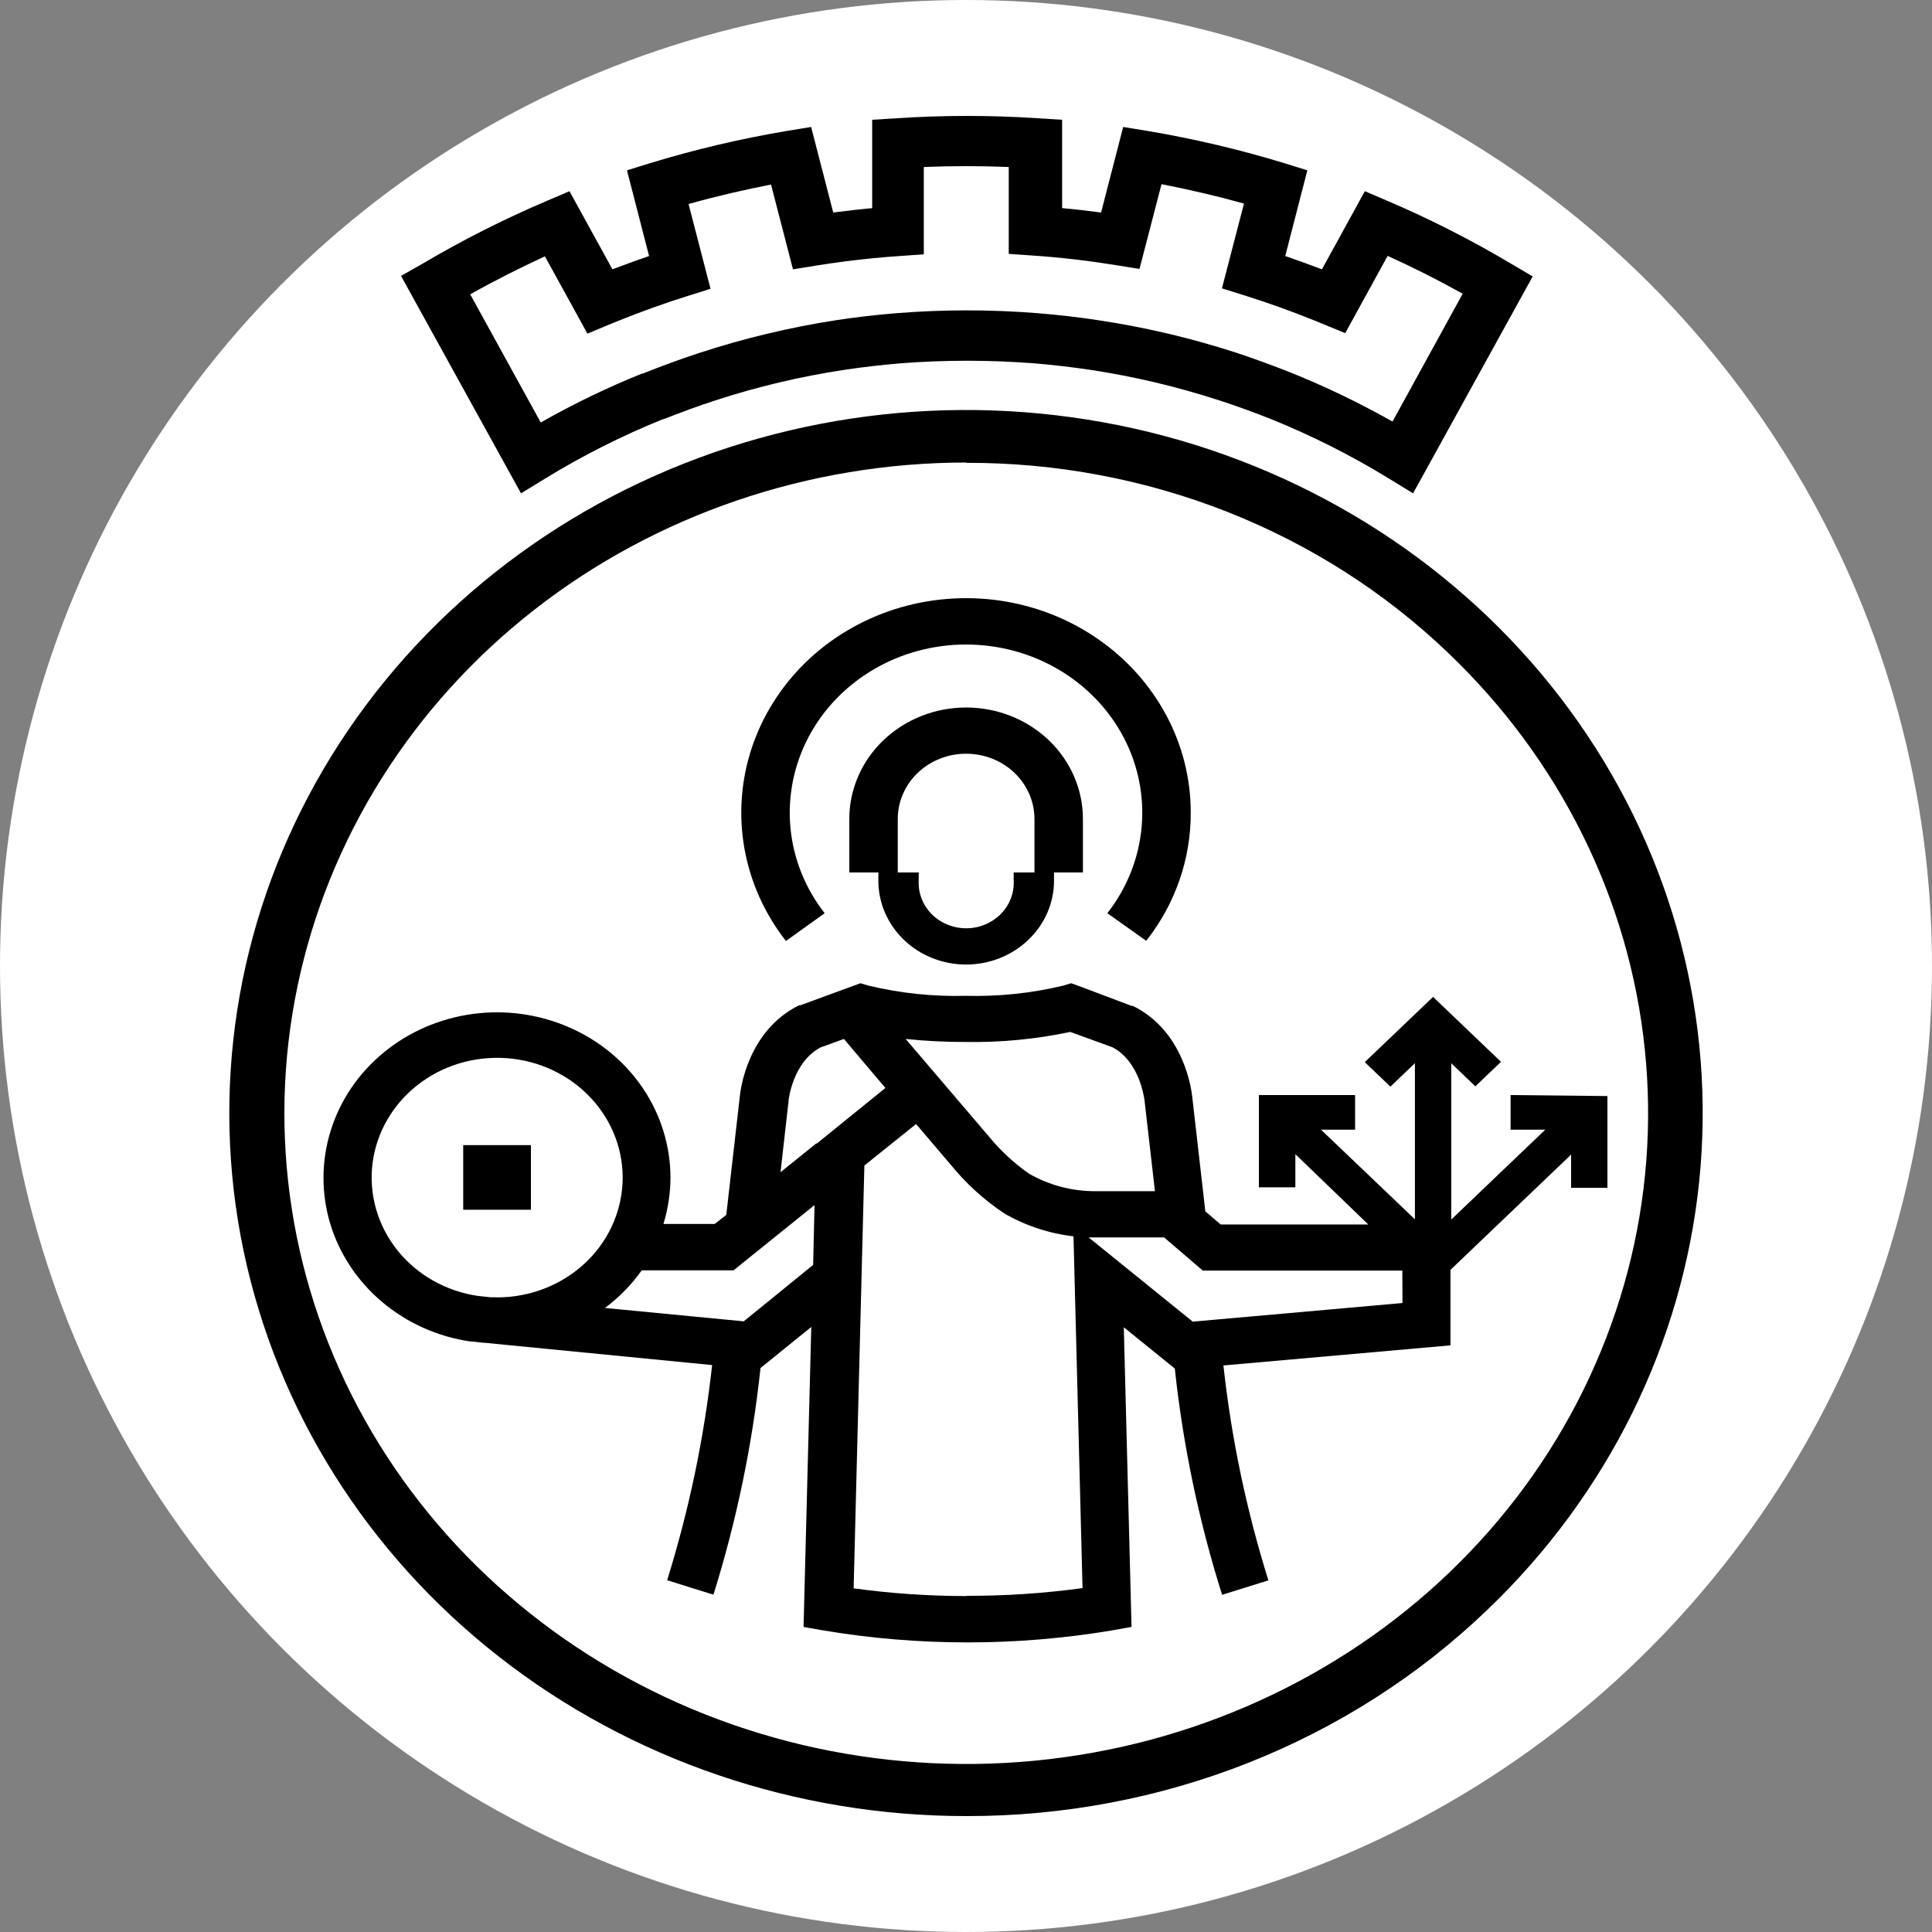 <?xml version="1.0" encoding="UTF-8" standalone="no"?><!DOCTYPE svg PUBLIC "-//W3C//DTD SVG 1.1//EN" "http://www.w3.org/Graphics/SVG/1.1/DTD/svg11.dtd"><svg width="100%" height="100%" viewBox="0 0 25 25" version="1.1" xmlns="http://www.w3.org/2000/svg" xmlns:xlink="http://www.w3.org/1999/xlink" xml:space="preserve" xmlns:serif="http://www.serif.com/" style="fill-rule:evenodd;clip-rule:evenodd;stroke-linejoin:round;stroke-miterlimit:2;"><rect x="0" y="0" width="25" height="25" fill="#808080" stroke="none"/><circle cx="12.5" cy="12.5" r="12.5" style="fill:#ffffff;"/><clipPath id="_clip1"><circle cx="12.5" cy="12.5" r="12.5"/></clipPath><g clip-path="url(#_clip1)"><g id="bVapen"><path d="M18.285,6.384l-0.313,-0.192c-0.483,-0.296 -0.992,-0.553 -1.52,-0.767c-0.222,-0.088 -0.449,-0.171 -0.678,-0.245c-0.544,-0.177 -1.102,-0.309 -1.669,-0.395c-0.24,-0.035 -0.485,-0.064 -0.728,-0.084c-0.573,-0.044 -1.148,-0.044 -1.721,0c-0.242,0.02 -0.488,0.049 -0.727,0.084c-0.567,0.086 -1.126,0.218 -1.669,0.395c-0.229,0.074 -0.449,0.157 -0.677,0.245l-0.007,0c-0.529,0.214 -1.038,0.471 -1.521,0.767l-0.313,0.192l-1.553,-2.814l0.269,-0.152c0.52,-0.308 1.062,-0.582 1.621,-0.82l0.29,-0.124l0.556,1.011c0.157,-0.06 0.315,-0.117 0.474,-0.172l-0.286,-1.109l0.3,-0.093c0.579,-0.177 1.171,-0.316 1.77,-0.417l0.313,-0.051l0.286,1.107l0.082,-0.01c0.141,-0.018 0.282,-0.034 0.422,-0.047l0,-1.143l0.318,-0.02c0.299,-0.02 0.61,-0.03 0.911,-0.03c0.301,0 0.608,0.01 0.912,0.03l0.317,0.02l0,1.143c0.168,0.015 0.337,0.035 0.504,0.057l0.286,-1.107l0.313,0.051c0.6,0.101 1.191,0.24 1.771,0.417l0.299,0.093l-0.286,1.109c0.159,0.055 0.318,0.112 0.475,0.172l0.555,-1.011l0.29,0.124c0.557,0.238 1.095,0.512 1.612,0.82l0.27,0.159l-1.548,2.807Zm-12.198,-2.571l0.91,1.654c0.42,-0.239 0.857,-0.45 1.308,-0.632l0.01,0c0.234,-0.094 0.476,-0.183 0.719,-0.263c0.581,-0.191 1.179,-0.335 1.787,-0.429c0.256,-0.039 0.516,-0.069 0.775,-0.09c0.611,-0.049 1.225,-0.049 1.835,0c0.259,0.021 0.52,0.051 0.777,0.09c0.605,0.09 1.2,0.231 1.78,0.418c0.242,0.08 0.485,0.169 0.721,0.263c0.451,0.182 0.888,0.393 1.31,0.631l0.908,-1.654c-0.316,-0.177 -0.64,-0.34 -0.971,-0.49l-0.549,1l-0.291,-0.12l-0.115,-0.047c-0.29,-0.117 -0.588,-0.224 -0.889,-0.319l-0.3,-0.094l0.285,-1.097c-0.352,-0.098 -0.71,-0.181 -1.067,-0.251l-0.285,1.097l-0.309,-0.05c-0.354,-0.057 -0.713,-0.099 -1.069,-0.123l-0.314,-0.022l0,-1.124c-0.367,-0.015 -0.731,-0.015 -1.099,0l0,1.13l-0.314,0.022c-0.232,0.015 -0.466,0.04 -0.696,0.068c-0.125,0.017 -0.25,0.034 -0.373,0.054l-0.31,0.05l-0.284,-1.097c-0.358,0.07 -0.716,0.153 -1.067,0.252l0.284,1.097l-0.299,0.094c-0.3,0.094 -0.599,0.202 -0.89,0.319l-0.115,0.047l-0.289,0.12l-0.55,-1c-0.324,0.15 -0.649,0.313 -0.964,0.49l0,0.006Z" style="fill-rule:nonzero;"/><path d="M12.506,23.5c-2.205,0.001 -4.343,-0.727 -6.049,-2.062c-1.706,-1.334 -2.874,-3.192 -3.306,-5.256c-0.431,-2.064 -0.099,-4.207 0.94,-6.064c1.039,-1.857 2.72,-3.313 4.758,-4.119c2.037,-0.806 4.304,-0.913 6.415,-0.303c2.111,0.611 3.935,1.901 5.161,3.65c1.226,1.75 1.778,3.852 1.562,5.947c-0.216,2.094 -1.186,4.053 -2.745,5.542c-0.883,0.847 -1.932,1.518 -3.089,1.976c-1.156,0.457 -2.395,0.691 -3.647,0.689Zm0,-17.515c-2.041,0 -4.02,0.675 -5.598,1.91c-1.578,1.235 -2.659,2.955 -3.058,4.866c-0.399,1.91 -0.091,3.894 0.871,5.612c0.962,1.718 2.519,3.065 4.404,3.811c1.886,0.746 3.985,0.845 5.938,0.28c1.954,-0.566 3.642,-1.76 4.776,-3.379c1.134,-1.62 1.645,-3.565 1.445,-5.504c-0.199,-1.939 -1.098,-3.751 -2.541,-5.129c-0.817,-0.784 -1.789,-1.405 -2.86,-1.828c-1.07,-0.422 -2.218,-0.638 -3.377,-0.635l0,-0.004Z" style="fill-rule:nonzero;"/><path d="M10.671,11.817c-0.253,-0.324 -0.406,-0.708 -0.443,-1.11c-0.037,-0.402 0.044,-0.806 0.233,-1.167c0.19,-0.361 0.481,-0.664 0.841,-0.876c0.36,-0.212 0.775,-0.324 1.198,-0.324c0.423,0 0.838,0.112 1.198,0.324c0.36,0.212 0.651,0.515 0.841,0.876c0.19,0.361 0.27,0.765 0.233,1.167c-0.037,0.402 -0.19,0.786 -0.443,1.11l0.503,0.357c0.376,-0.477 0.578,-1.059 0.576,-1.657c0.001,-0.439 -0.108,-0.873 -0.318,-1.264c-0.21,-0.391 -0.513,-0.73 -0.887,-0.987c-0.373,-0.258 -0.805,-0.427 -1.261,-0.494c-0.455,-0.066 -0.92,-0.029 -1.357,0.109c-0.438,0.139 -0.834,0.374 -1.157,0.687c-0.323,0.314 -0.564,0.696 -0.702,1.115c-0.138,0.419 -0.17,0.864 -0.093,1.297c0.077,0.434 0.261,0.844 0.537,1.196l0.501,-0.359Z" style="fill-rule:nonzero;"/><path d="M12.501,12.481c0.302,0 0.591,-0.114 0.804,-0.318c0.214,-0.203 0.334,-0.479 0.334,-0.767l0,-0.107l0.374,0l0,-0.692c0,-0.382 -0.159,-0.749 -0.443,-1.02c-0.283,-0.27 -0.668,-0.422 -1.069,-0.422c-0.4,0 -0.785,0.152 -1.068,0.422c-0.284,0.271 -0.443,0.638 -0.443,1.02l0,0.692l0.376,0l0,0.107c0,0.288 0.119,0.563 0.332,0.767c0.213,0.204 0.502,0.318 0.803,0.318Zm-0.884,-1.884c0,-0.223 0.093,-0.438 0.259,-0.597c0.166,-0.158 0.391,-0.247 0.625,-0.247c0.235,0 0.46,0.089 0.626,0.247c0.166,0.159 0.259,0.374 0.259,0.597l0,0.692l-0.269,0l0,0.107c0.004,0.079 -0.009,0.159 -0.038,0.233c-0.029,0.075 -0.074,0.143 -0.131,0.201c-0.058,0.057 -0.127,0.103 -0.203,0.134c-0.077,0.032 -0.159,0.048 -0.243,0.048c-0.083,0 -0.166,-0.016 -0.242,-0.048c-0.077,-0.031 -0.146,-0.077 -0.203,-0.134c-0.058,-0.058 -0.102,-0.126 -0.131,-0.201c-0.029,-0.074 -0.042,-0.154 -0.038,-0.233l0,-0.107l-0.271,0l0,-0.692Z" style="fill-rule:nonzero;"/><rect x="5.994" y="14.818" width="0.876" height="0.836" style="fill-rule:nonzero;"/><path d="M19.547,14.17l0,0.448l0.449,0l-1.217,1.163l0,-2.023l0.312,0.299l0.332,-0.317l-0.879,-0.84l-0.884,0.844l0.332,0.317l0.317,-0.303l0,2.02l-1.215,-1.16l0.441,0l0,-0.448l-1.245,0l0,1.194l0.472,0l0,-0.429l0.944,0.91l-1.91,0l-0.199,-0.17l-0.17,-1.487c-0.009,-0.08 -0.102,-0.845 -0.768,-1.172l-0.017,0l-0.678,-0.256l-0.103,-0.037l-0.103,0.031c-0.412,0.099 -0.836,0.143 -1.261,0.132c-0.423,0.011 -0.847,-0.033 -1.258,-0.132l-0.105,-0.031l-0.777,0.285l-0.016,0c-0.666,0.328 -0.759,1.092 -0.767,1.173l-0.176,1.54l-0.15,0.117l-0.663,0c0.06,-0.197 0.091,-0.401 0.091,-0.606c-0.002,-0.409 -0.126,-0.809 -0.359,-1.153c-0.233,-0.344 -0.564,-0.617 -0.954,-0.786c-0.391,-0.17 -0.824,-0.23 -1.248,-0.172c-0.425,0.058 -0.823,0.23 -1.148,0.497c-0.326,0.267 -0.564,0.617 -0.687,1.01c-0.123,0.392 -0.125,0.809 -0.008,1.203c0.118,0.393 0.352,0.746 0.673,1.017c0.322,0.271 0.718,0.449 1.142,0.511l0.028,0c0.06,0.009 0.12,0.015 0.181,0.019l2.919,0.286c-0.104,0.943 -0.299,1.875 -0.582,2.784l0.299,0.094l0.3,0.093c0.299,-0.957 0.503,-1.939 0.609,-2.933l0.657,-0.531l-0.1,3.882l0.263,0.046c1.23,0.205 2.489,0.205 3.719,0l0.262,-0.047l-0.1,-3.877l0.66,0.534c0.106,0.993 0.311,1.973 0.612,2.928l0.599,-0.187c-0.284,-0.908 -0.479,-1.839 -0.582,-2.781l2.938,-0.26l0,-0.977l1.561,-1.491l0,0.429l0.47,0l0,-1.187l-1.253,-0.013Zm-7.045,-0.687c0.453,0.007 0.905,-0.036 1.347,-0.13l0.545,0.198c0.363,0.19 0.414,0.683 0.416,0.687l0.135,1.176l-0.759,0c-0.307,0.003 -0.609,-0.076 -0.871,-0.227c-0.198,-0.139 -0.374,-0.303 -0.524,-0.487l-1.072,-1.256c0.26,0.027 0.521,0.04 0.783,0.039Zm-6.071,3.304l-0.079,0l-0.169,-0.018c-0.415,-0.061 -0.789,-0.274 -1.043,-0.593c-0.254,-0.319 -0.368,-0.72 -0.32,-1.118c0.049,-0.398 0.258,-0.763 0.582,-1.017c0.324,-0.255 0.739,-0.379 1.158,-0.348c0.419,0.031 0.808,0.216 1.087,0.516c0.279,0.299 0.426,0.69 0.409,1.091c-0.017,0.4 -0.195,0.779 -0.498,1.056c-0.303,0.278 -0.707,0.433 -1.127,0.432l0,-0.001Zm4.091,-0.419l-0.898,0.73l-1.796,-0.173c0.184,-0.137 0.345,-0.302 0.476,-0.487l1.188,0l1.048,-0.844l-0.018,0.774Zm0.048,-1.571l-0.009,0l-0.461,0.371l0.104,-0.92l0,-0.008c0,0 0.051,-0.497 0.416,-0.687l0.3,-0.109l0.537,0.634l-0.887,0.719Zm1.945,5.856c-0.491,0 -0.983,-0.033 -1.469,-0.1l0.032,-1.268l0.107,-4.203l0.669,-0.537l0.449,0.527c0.196,0.241 0.428,0.453 0.69,0.628c0.273,0.159 0.58,0.261 0.898,0.298l0.117,4.552c-0.498,0.068 -0.999,0.101 -1.502,0.1l0.009,0.003Zm5.633,-3.792l-2.714,0.241l-1.347,-1.09l0.976,0l0.501,0.429l2.582,0l0.002,0.42Z" style="fill-rule:nonzero;"/></g></g></svg>    